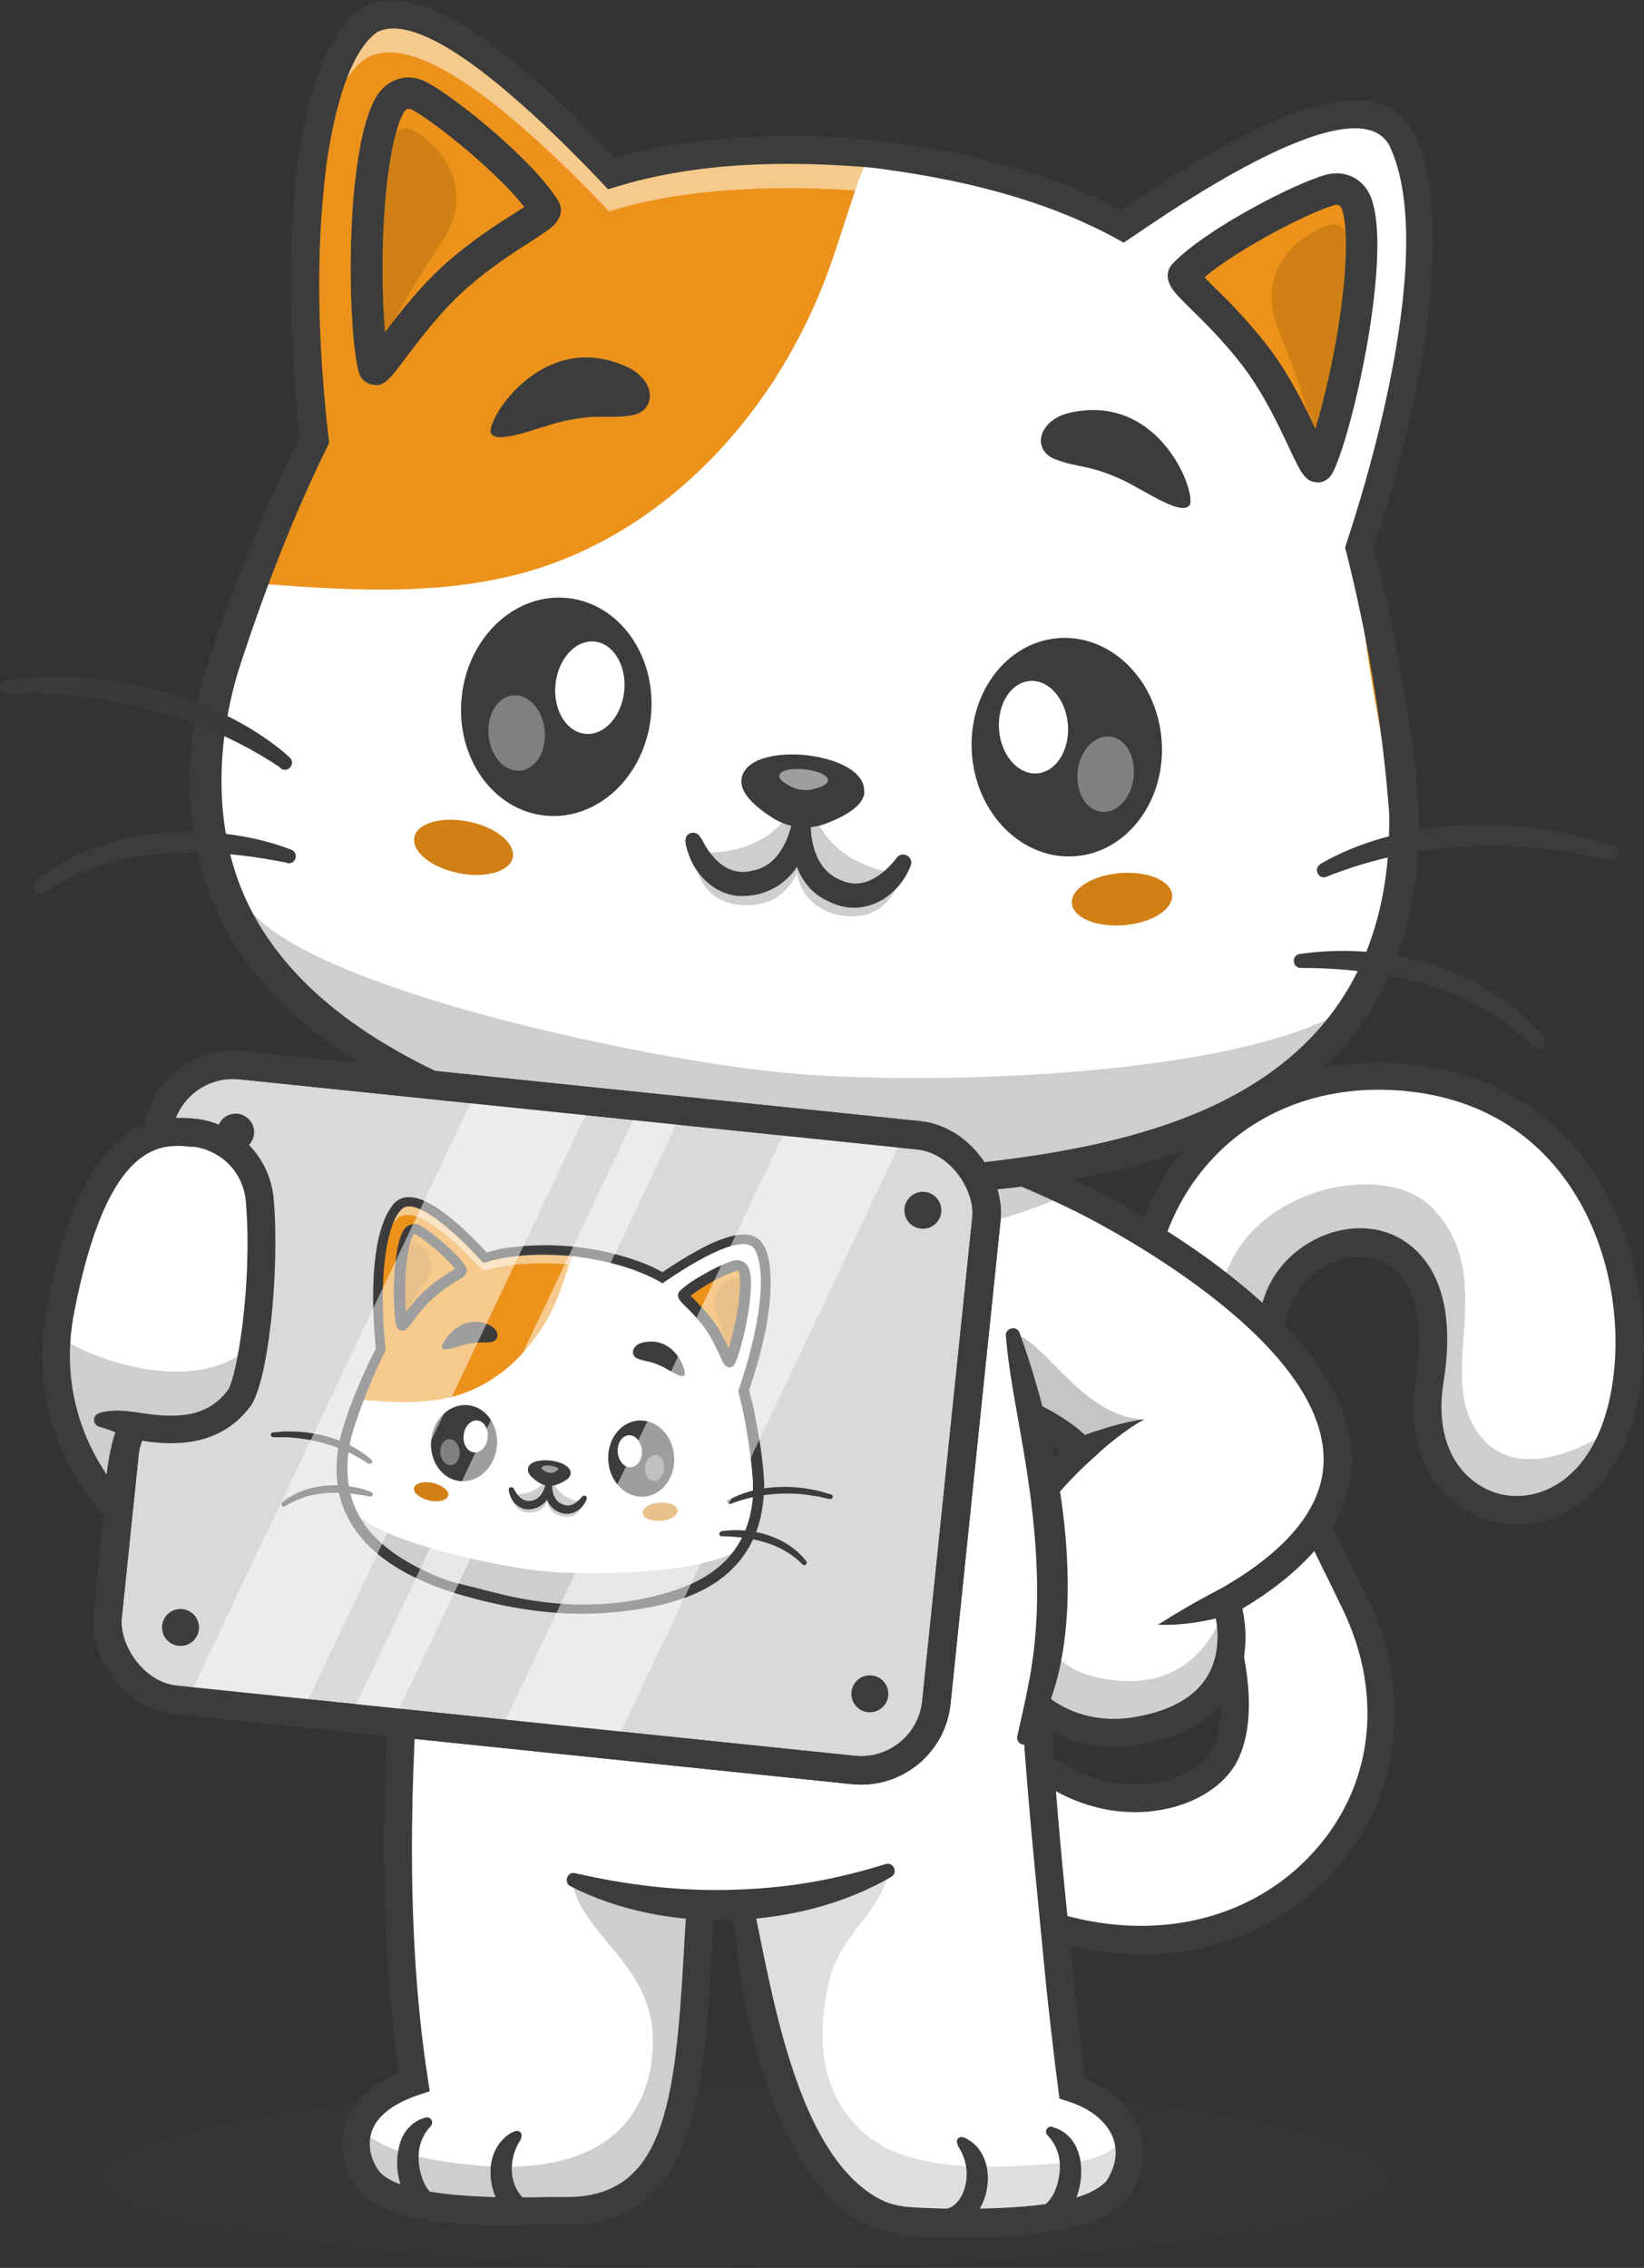 <svg id="Ebene_2" data-name="Ebene 2" xmlns="http://www.w3.org/2000/svg" viewBox="0 0 54.28 74.86">
  <rect x="0" y="0" width="54.28" height="74.86" fill="#333333" stroke="none"/>
  <defs>
    <style>
      .cls-1 {
        fill: #7c7c7c;
      }

      .cls-1, .cls-2, .cls-3, .cls-4, .cls-5, .cls-6, .cls-7, .cls-8, .cls-9, .cls-10, .cls-11 {
        stroke-width: 0px;
      }

      .cls-12, .cls-2 {
        opacity: .5;
      }

      .cls-2, .cls-7 {
        fill: #fff;
      }

      .cls-3 {
        fill: #6b184e;
      }

      .cls-13 {
        opacity: .35;
      }

      .cls-4 {
        fill: #686868;
      }

      .cls-5 {
        fill: #e7e7e7;
      }

      .cls-6, .cls-9 {
        fill: #3c3c3c;
      }

      .cls-6, .cls-14 {
        opacity: .25;
      }

      .cls-8 {
        fill: #ec921b;
      }

      .cls-15 {
        fill: none;
      }

      .cls-15, .cls-16 {
        stroke: #3c3c3c;
        stroke-linecap: round;
        stroke-linejoin: round;
        stroke-width: .94px;
      }

      .cls-10 {
        fill: #3a3a3a;
      }

      .cls-11 {
        fill: #d08014;
      }

      .cls-16 {
        fill: #d9d9d9;
      }

      .cls-17 {
        opacity: .3;
      }
    </style>
  </defs>
  <g id="Layer_1" data-name="Layer 1">
    <g>
      <g class="cls-14">
        <ellipse class="cls-9" cx="24.62" cy="71.85" rx="21.34" ry="3.01"></ellipse>
      </g>
      <g>
        <path class="cls-1" d="m32.6,40.33c-1.77.47-3.79.73-5.94.73-3.76,0-7.13-.81-9.42-2.09.7-1.57,1.5-3.28,2.43-5.13l12.26-1.01c-.53,1.48-.02,4.32.67,7.5Z"></path>
        <path class="cls-1" d="m35.34,39.36c-1.21.57-2.66,1.02-4.27,1.32l-1.28-3.48s1.47.44,3.36,1.21c.69.28,1.44.6,2.19.96Z"></path>
        <path class="cls-5" d="m32.2,40.44c-1.67.4-3.55.63-5.53.63-3.24,0-6.19-.6-8.41-1.58-1.18-2.98-.78-3.97-.78-3.97,0,0,17.27-1.45,17.72.77.26,1.27-1.49,2.39-3,4.16Z"></path>
        <g class="cls-17">
          <path class="cls-9" d="m32.3,62.53c6.3,3.61,12.28.31,13.19-4.67-.76,2.52-4.88,4.15-8.22,1.5-.04,0-.08,0-.12,0h0c-1.09-.08-2.28-.54-3.36-1.6l-1.49,4.78Z"></path>
        </g>
        <path class="cls-4" d="m43.79,39.43s.62-.1.6-.04c-.07.27-.19.83-.04,1.68,0,0,0,0,0,0,.04-.01.09-.02.13-.02.04,0,.07-.01.11-.02.03,0,.06,0,.09,0,.03,0,.06,0,.08,0,.08,0,.16,0,.24,0,1.42.06,2.71,1.34,2.19,4.54-.73,4.5,4.16,5.9,5.96,2.05.08-.17.15-.35.22-.54-.9.68-3.16,1.84-4.41.45-1.76-1.96.64-5.23-1.68-7.64-.74-.77-2.14-.96-3.51-.61-.02.07-.02.13.01.16Z"></path>
        <path class="cls-7" d="m47.66,35.75c-.25-.06-.52-.11-.79-.15-.37-.05-.74-.08-1.1-.09-.67-.02-1.31.04-1.93.16-4.51.88-7.34,5.32-5.92,10.88.76,2.99,3.85,8.62,2.54,11.34-.41.86-1.68,1.53-3.19,1.46-.04,0-.08,0-.12,0h0c-1.09-.08-2.28-.54-3.36-1.6l-1.49,4.78c6.3,3.61,12.28.31,13.19-4.67.18-.98.16-2.03-.09-3.1-.15-.63-.37-1.26-.69-1.9-.28-.56-.56-1.13-.84-1.7-.96-1.98-1.82-3.95-1.98-5.8-.07-.87.01-1.72.33-2.52.17-.42.44-.79.77-1.08.39-.34.87-.58,1.36-.69.22-.05.44-.07.66-.06,1.42.06,2.71,1.34,2.19,4.54-.73,4.5,4.16,5.9,5.96,2.05.08-.17.15-.35.22-.54.02-.07.04-.13.07-.2,1.12-3.59-.24-9.81-5.78-11.11Z"></path>
        <g class="cls-14">
          <path class="cls-9" d="m40.25,43.84c.28,3.35,2.58,6.19,3.62,7.31-.96-1.98-1.82-3.95-1.98-5.8-.07-.87.02-1.72.33-2.52.17-.42.43-.79.77-1.08.57-.5,1.31-.78,2.02-.74,1.42.06,2.71,1.34,2.19,4.54-.73,4.5,4.16,5.9,5.96,2.05.08-.17.15-.35.22-.54-.9.68-3.16,1.84-4.41.45-1.76-1.96.64-5.23-1.68-7.64-1.76-1.83-7.4-.38-7.04,3.96Z"></path>
        </g>
        <path class="cls-9" d="m37.66,64.51c-1.85,0-3.77-.54-5.59-1.59-.22-.13-.3-.41-.17-.63.13-.22.41-.3.63-.17,3.7,2.12,7.8,1.9,10.43-.57,2.33-2.19,2.84-5.44,1.34-8.5-.1-.21-.21-.42-.31-.64-1.65-3.33-3.35-6.77-2.19-9.75.59-1.51,2.35-2.43,3.85-2.02.63.17,2.65,1.04,2.01,4.99-.35,2.19.71,3.33,1.74,3.65,1.08.33,2.53-.12,3.34-1.87.83-1.78.92-4.97-.51-7.61-.8-1.47-2.39-3.31-5.43-3.74-2.72-.38-5.22.45-6.87,2.3-1.8,2.01-2.37,4.95-1.57,8.08.21.83.62,1.9,1.05,3.03,1.16,3.05,2.48,6.5,1.46,8.62-.39.81-1.36,1.45-2.53,1.65-1.71.3-3.48-.3-4.88-1.66-.18-.18-.19-.47,0-.65.18-.18.47-.19.65,0,1.18,1.15,2.66,1.66,4.07,1.41.87-.15,1.6-.6,1.86-1.14.85-1.76-.45-5.16-1.49-7.89-.44-1.16-.86-2.25-1.08-3.13-.88-3.43-.23-6.68,1.78-8.92,1.86-2.07,4.66-3.02,7.68-2.59,3.42.48,5.21,2.56,6.11,4.21,1.41,2.6,1.63,6.07.53,8.44-1.05,2.26-2.99,2.81-4.45,2.36-1.49-.46-2.8-2.08-2.38-4.68.35-2.15-.15-3.62-1.34-3.95-1.05-.29-2.33.4-2.75,1.47-1.02,2.6.59,5.86,2.15,9,.11.21.21.43.32.64,1.66,3.38,1.06,7.15-1.54,9.58-1.37,1.29-3.13,2.06-5.07,2.24-.28.03-.57.04-.86.04Z"></path>
        <g>
          <path class="cls-7" d="m44.08,48.95c-.26,1.15-1.12,2.31-2.83,3.44-.24.16-.5.31-.77.47,0,0,1.26,3.51-2.89,4.26-.75.14-1.46.08-2.1-.13-2.58-.85-3.91-4.23-1.08-7.77.06-.08.13-.16.2-.25.13-.15.27-.31.41-.46.11-.11.22-.23.34-.35.09-.09.18-.17.27-.25,0,0,.02-.02.03-.03,0,0-.19-.28-.81-.68-.03-.02-.05-.03-.08-.05h0c-.07-.05-.15-.09-.24-.14-.35-.2-.81-.43-1.4-.66l-.53-1.44-.96-2.62h0s-1.87-5.11-1.87-5.11c0,0,1.47.44,3.36,1.21.79.32,1.66.7,2.52,1.12,0,0,.41.2,1.05.55,1.61.89,4.68,2.79,6.33,5.09.13.18.25.37.37.55.62,1.03.92,2.12.67,3.23Z"></path>
          <g class="cls-17">
            <path class="cls-9" d="m35.64,47.92s.02-.02.03-.03c0,0-.19-.28-.81-.68-.03-.02-.05-.03-.08-.05h0c-.07-.05-.15-.09-.24-.14-.35-.2-.81-.43-1.4-.66l-.53-1.44c.25-.55.53-.9.81-.89.95.03,2.31,2.78,4.35,2.82,0,0-1.12.43-2.41,1.32.09-.09.18-.17.27-.25Z"></path>
          </g>
          <path class="cls-7" d="m40.48,52.86s1.26,3.51-2.89,4.26c-.75.14-1.46.08-2.1-.13-2.58-.85-3.91-4.23-1.08-7.77.85,1.07,3.33,3.7,6.84,3.17-.24.16-.5.32-.77.47Z"></path>
          <g class="cls-14">
            <path class="cls-9" d="m37.6,57.12c4.1-.75,2.91-4.18,2.89-4.26h0s-.71,3.4-4.42,2.47c-2.37-.6-2.17-3.58-1.72-5.65-.04-.08-.07-.17-.1-.25h0c-3.27,4.34-.36,8.37,3.35,7.69Z"></path>
          </g>
          <path class="cls-9" d="m36.8,57.66c-1.7,0-3.23-.9-3.97-2.41-.86-1.74-.71-4.56,2.17-7.37-.28-.23-.79-.57-1.66-.94-.23-.1-.34-.37-.24-.61.1-.23.37-.34.61-.24,1.77.75,2.29,1.46,2.34,1.54l.23.33-.3.27c-2.84,2.58-3.06,5.1-2.32,6.61.69,1.41,2.21,2.13,3.85,1.83,1.17-.21,1.97-.67,2.37-1.37.6-1.03.17-2.27.16-2.28l-.13-.36.34-.19c2.35-1.33,3.51-2.82,3.45-4.41-.14-4.17-8.16-8.06-8.24-8.1-2.83-1.39-5.78-2.29-5.81-2.3-.24-.07-.38-.33-.31-.58.07-.24.33-.38.58-.31.03,0,3.05.93,5.95,2.36.35.17,8.59,4.18,8.76,8.9.07,1.89-1.15,3.59-3.61,5.07.12.56.25,1.67-.33,2.67-.55.95-1.56,1.56-3.01,1.82-.3.05-.59.08-.88.08Z"></path>
          <path class="cls-9" d="m40.65,53.29c-.79.23-1.6.37-2.42.34.69-.43,1.36-.83,2.08-1.19.6-.27.97.64.34.86h0Z"></path>
          <path class="cls-9" d="m35.43,47.5c.77-.27,1.54-.55,2.35-.65-.69.38-1.29.91-1.87,1.43-.59.48-1.17-.48-.48-.79h0Z"></path>
        </g>
        <path class="cls-5" d="m22.91,66.62c-.44,3.44-.75,6.39-4.18,6.39-1.23,0-5.76.28-6.64-1.13-.3-.48-.44-1.1-.22-1.69.29.45,1.18,1.06,3.82,1.3,4.71.43,5.89-2.02,5.88-4.12.52-.19.98-.44,1.35-.74Z"></path>
        <path class="cls-7" d="m13.47,53.72c-.13,1.8-.46,5.72-.27,10.07.07,1.62.22,3.29.48,4.94-1.06.35-1.61.89-1.82,1.44-.19.5-.12,1.03.09,1.47,0,0,0,0,0,0,0,.01.01.03.02.04,0,0,0,0,0,0,0,.01.01.02.02.04,0,0,0,0,0,.01,0,.01.01.02.02.03,0,0,0,.01.01.02,0,0,0,.02.01.03,0,0,0,.02.01.02,0,0,0,.01.01.02,0,0,0,0,0,0,0,0,0,0,0,0,.88,1.41,5.41,1.13,6.64,1.13,1.73,0,2.67-.75,3.23-1.94.35-.7.58-1.55.73-2.49.34-2.09.32-4.64.58-7,.16-1.47.41-2.87.92-4.05l-10.71-3.8Z"></path>
        <g class="cls-14">
          <path class="cls-9" d="m23.26,61.57c-.25,2.37-.24,4.92-.58,7-.41,2.56-1.36,4.43-3.96,4.43-1.23,0-5.77.28-6.64-1.13-.3-.48-.44-1.1-.22-1.7.29.45,1.18,1.06,3.82,1.3,4.85.44,5.95-2.17,5.87-4.31-.09-2.39-2.54-3.45-2.64-5.13-.03-.41,2.49-.47,4.34-.47Z"></path>
        </g>
        <path class="cls-3" d="m17.18,70.64c-.36.53-.41,1.34.02,1.84.13.15.28.23.47.24.4.04.41.63,0,.67-1.17.09-1.74-1.39-1.35-2.33.11-.27.31-.52.57-.66.04-.02.07-.03.13-.05.08-.03.16.01.19.09.03.06-.02.15-.03.21h0Z"></path>
        <path class="cls-3" d="m14.2,70.2c-.33.36-.44.82-.36,1.31.06.42.27.92.66,1.06.41.12.27.72-.14.66-1.12-.23-1.48-1.71-1.09-2.65.13-.29.36-.53.66-.64.04-.02.08-.03.13-.04.09-.02.18.03.2.12.02.07-.02.14-.07.19h0Z"></path>
        <path class="cls-9" d="m17.16,73.48c-2.51,0-4.76-.23-5.47-1.37-.41-.66-.51-1.41-.27-2.07.18-.49.63-1.15,1.75-1.62-.83-5.68-.39-11.69-.2-14.28l.03-.46c.02-.25.24-.45.49-.43.25.02.45.24.43.49l-.03.46c-.19,2.62-.65,8.76.24,14.44l.06.39-.37.12c-.83.28-1.36.69-1.54,1.19-.2.55.06,1.07.19,1.26.64,1.02,4.44.95,5.69.92.22,0,.41,0,.56,0,3.17,0,3.57-3,3.85-7.95.15-2.55.3-5.2,1.18-7.25.1-.23.37-.34.61-.24.23.1.34.37.24.61-.82,1.9-.97,4.46-1.11,6.93-.25,4.34-.5,8.82-4.77,8.82-.14,0-.32,0-.54,0-.35,0-.69.01-1.03.01Z"></path>
        <path class="cls-9" d="m17.18,70.64c-.36.53-.41,1.34.02,1.84.13.15.28.23.47.24.4.04.41.63,0,.67-1.17.09-1.74-1.39-1.35-2.33.11-.27.31-.52.57-.66.04-.02.07-.03.13-.05.08-.03.16.01.19.09.03.06-.02.15-.03.21h0Z"></path>
        <path class="cls-9" d="m14.2,70.2c-.33.36-.44.82-.36,1.31.06.42.27.92.66,1.06.41.12.27.72-.14.66-1.12-.23-1.48-1.71-1.09-2.65.13-.29.36-.53.66-.64.04-.02.08-.03.13-.04.09-.02.18.03.2.12.02.07-.02.14-.07.19h0Z"></path>
        <path class="cls-5" d="m36.96,72.19c-.86,1.41-5.74,1.21-6.96,1.13-2.53-.17-3.92-3.31-4.68-6.27.4.2,1.01.44,1.87.64.15,1.53.9,2.3,1.31,2.68,1.6,1.48,4.79,1.17,6.86,1,1.18-.09,1.64-.58,1.83-.98.23.6.11,1.25-.22,1.8Z"></path>
        <path class="cls-4" d="m37.29,71.04c0,.06,0,.12,0,.17,0,.03,0,.07-.01.1,0,.02,0,.04,0,.06,0,.01,0,.03,0,.04-.01.06-.02.12-.04.18,0,.03-.02.06-.03.09,0,0,0,.02,0,.02-.02.07-.05.14-.08.21,0,0,0,.02,0,.02-.02.04-.04.08-.06.12-.02.05-.05.09-.08.13-.86,1.41-5.74,1.21-6.96,1.13-2.53-.17-3.92-3.31-4.68-6.27.57.28,1.54.65,3.06.85.43,1.99,1.49,3.65,3.49,3.97,2.39.38,4.48-.2,5.4-1.18,0,.03.01.06.02.09,0,.03,0,.06.01.09,0,.03,0,.06,0,.09,0,.03,0,.06,0,.09Z"></path>
        <path class="cls-7" d="m36.67,69.63c-.3-.28-.72-.53-1.27-.7-.37-3-1.13-10.59-1.23-13.43l-9.75,6.33c.07.33.45,5.4,2.17,8.7,0,0,0,0,0,0,.02.04.04.08.06.11,0,0,0,0,0,.01.02.03.04.07.06.1,0,0,0,.01,0,.02.02.03.04.07.06.1,0,0,0,.01.01.02.02.03.04.06.05.09,0,0,0,.01.01.02.02.03.04.06.06.09,0,0,0,.01.01.02.02.03.04.06.06.09,0,0,0,.01.01.02.02.03.04.06.06.09,0,0,0,.01.01.02.02.03.04.06.06.09,0,0,0,0,0,.01.07.11.15.21.23.31,0,0,0,0,0,0,.02.03.05.06.08.09,0,0,.01.01.02.02.02.02.04.05.06.07,0,0,.02.02.02.03.02.02.04.04.05.06,0,.01.02.02.03.03.02.02.03.04.05.06.01.01.02.02.03.03.02.02.03.03.05.05.01.01.02.02.03.03.02.02.03.03.05.05.01.01.02.02.03.03.02.02.03.03.05.05.01.01.02.02.04.03.02.01.03.03.05.04.01.01.02.02.04.03.02.01.03.03.05.04.01.01.02.02.04.03.02.01.03.03.05.04.01,0,.02.02.04.03.02.01.04.03.05.04.01,0,.02.02.03.03.02.01.04.03.06.04,0,0,.02.01.03.02.03.02.06.04.09.06,0,0,0,0,0,0,.03.02.06.04.09.06,0,0,.02.01.03.02.02.01.04.03.07.04.01,0,.02.01.04.02.02.01.04.02.06.03.01,0,.03.01.04.02.02,0,.04.02.06.03.01,0,.03.01.04.02.02,0,.04.02.06.03.01,0,.03.01.04.02.02,0,.04.02.06.02.01,0,.03.01.04.02.02,0,.04.02.06.02.01,0,.03,0,.04.01.02,0,.04.01.07.02.01,0,.03,0,.04.01.02,0,.05.01.07.02.01,0,.02,0,.04,0,.02,0,.05.01.07.02.01,0,.02,0,.03,0,.03,0,.05.01.08.02,0,0,.02,0,.03,0,.03,0,.06.01.1.02,0,0,0,0,.01,0,.08.01.15.02.23.02.18.01.45.03.77.04,1.82.07,5.46.03,6.19-1.17.48-.8.5-1.81-.29-2.55Z"></path>
        <g class="cls-14">
          <path class="cls-1" d="m36.96,72.19c-.86,1.41-5.74,1.21-6.96,1.13-4.72-.31-5.48-11-5.58-11.48l4.03-2.61c.51.61,1.07,1.54.89,2.52-.22,1.35-1.61,2.09-1.97,3.66-.71,3.11.54,4.43,1.12,4.96,1.6,1.48,4.79,1.17,6.86,1,1.17-.09,1.64-.58,1.83-.98.23.6.12,1.25-.22,1.8Z"></path>
        </g>
        <path class="cls-9" d="m34.63,55.49c.21,4.47.74,8.94,1.21,13.39,0,0-.31-.37-.31-.37,1.18.35,2.29,1.31,2.21,2.65-.03.49-.18.93-.45,1.34-.29.41-.76.65-1.18.81-.79.28-1.62.39-2.43.46-1.07.09-2.13.09-3.2.05-1.93.04-3.21-1.1-4.13-2.68-1.42-2.52-2.12-6.01-2.17-8.88,0-.08,0-.29,0-.37-.01-.14.08-.27.23-.27.11,0,.2.07.22.17l.03.11c.06.22.1.45.15.68.64,2.9,1.43,8.66,4.34,10.06.44.2.86.22,1.37.24.51.02,1.03.04,1.54.03,1.18-.03,3.7-.05,4.48-.93.76-1.21-.04-2.24-1.29-2.62,0,0-.27-.09-.27-.09-.16-1.21-.3-2.43-.43-3.64-.31-3.27-.7-6.84-.86-10.11,0-.61.88-.66.92-.03h0Z"></path>
        <path class="cls-7" d="m32.54,40.05c1.42-1.55,2.9-2.6,2.66-3.77-.12-.61-1.51-.94-3.46-1.1-.06-.95-.02-1.75.19-2.34l-12.26,1.01c-.26.53-.52,1.04-.76,1.55-.89.06-1.43.11-1.43.11,0,0-.25.63.25,2.4-.74,1.63-1.38,3.12-1.92,4.49-3.41,8.66-3.02,12.53-2.12,14.88,2.58,6.74,14.07,7.33,18.6,2.45,4.21-4.54,1.88-12.17,1.14-15.64-.29-1.37-.61-2.74-.89-4.05Z"></path>
        <path class="cls-9" d="m31.79,70.54c1.02.4,1.04,1.88.37,2.62-.12.13-.27.25-.45.33-.3.14-.89.2-.87-.27.02-.17.16-.3.33-.3.39-.03.63-.43.71-.81.1-.43,0-.9-.25-1.27,0,0-.03-.11-.03-.11-.04-.11.08-.23.19-.18h0Z"></path>
        <path class="cls-9" d="m34.75,70.21c1.12.31,1.14,1.83.62,2.67-.2.32-.52.59-.91.66-.18.03-.36-.09-.39-.28-.03-.17.08-.33.24-.38.39-.14.6-.64.66-1.06.08-.49-.03-.95-.36-1.31,0,0-.04-.05-.04-.05-.1-.12.03-.3.17-.26h0Z"></path>
        <path class="cls-7" d="m35.7,57.17l.07.03s-.03-.01-.07-.03Z"></path>
        <path class="cls-6" d="m27.38,41.05s.03,0,.05,0c.11,0,.21,0,.32-.01.02,0,.03,0,.05,0,.11,0,.21,0,.32-.02.02,0,.03,0,.05,0,.11,0,.21-.01.32-.02.01,0,.02,0,.03,0,.11,0,.22-.02.33-.03,0,0,0,0,0,0,.23-.02.46-.04.69-.07,0,0,0,0,.01,0,.11-.01.22-.03.33-.04,0,0,.01,0,.02,0,.11-.01.22-.03.33-.04h.01c.11-.02.22-.03.33-.05h0c.16-.03.33-.05.49-.08h0c1.61-.29,3.06-.74,4.27-1.31-.35-.17-.71-.33-1.05-.48.2-.16.28-.37.18-.83-.45-2.22-16.99-2.55-16.99-2.55,0,0-.16.42.04,1.53-.64.19-1.38.37-2.18.52.5.52,1.14.99,1.9,1.42,0,0,0,0,0,0,0,0,0,0,.01,0,0,0,.01,0,.02.01.05.03.1.05.15.08,0,0,.02,0,.02.01.05.03.11.06.16.08.01,0,.02.01.03.02.05.03.11.05.16.08,0,0,.01,0,.02.01.05.02.1.05.15.07.01,0,.02.01.03.02.05.03.11.05.17.08.01,0,.03.01.04.02.01,0,.02,0,.03.01,0,0,0,0,0,0,.02.01.05.02.07.03.02,0,.04.02.07.03,0,0,.02,0,.02.01.03.01.06.03.09.04.02,0,.04.02.06.03.02,0,.03.01.05.02,0,0,.01,0,.02,0,.04.01.07.03.11.04.01,0,.03.01.04.02.02,0,.03.01.05.02.05.02.1.04.15.06,0,0,0,0,0,0,.02,0,.04.01.06.02.05.02.1.04.16.06.02,0,.04.01.06.02,0,0,.01,0,.02,0,.04.01.08.03.12.04,0,0,.01,0,.02,0,.02,0,.04.01.06.02.05.02.1.04.16.05.02,0,.05.02.07.02.05.02.11.03.16.05.02,0,.04.01.06.02,0,0,.02,0,.03,0,.05.01.09.03.14.04.02,0,.05.01.07.02.06.02.11.03.17.05.02,0,.05.01.07.02.06.02.11.03.17.05.02,0,.04.01.06.02.02,0,.03,0,.05.01.05.01.09.02.14.04.02,0,.04,0,.05.01.01,0,.02,0,.04,0,.02,0,.03,0,.05.01.04,0,.07.02.11.03.01,0,.02,0,.03,0,0,0,.01,0,.02,0,.07.02.13.03.2.05,0,0,0,0,0,0h0s.03,0,.05.01c.02,0,.04.01.07.02.07.02.14.03.21.05.03,0,.05.01.08.02.06.01.12.03.19.04.03,0,.07.01.1.02.04,0,.08.02.13.02.04,0,.07.01.11.02.06.01.12.02.18.03.04,0,.07.01.11.02.05,0,.11.02.16.03.04,0,.09.01.13.02.04,0,.07.01.11.02.06,0,.12.02.19.03.03,0,.07,0,.1.01.05,0,.1.01.16.02.04,0,.08.01.12.02.05,0,.11.01.16.02.03,0,.06,0,.09.01.07,0,.14.02.21.02.03,0,.06,0,.09,0,.07,0,.15.01.22.02.02,0,.05,0,.07,0,.07,0,.13.01.2.02.02,0,.04,0,.06,0,.08,0,.15.01.23.02.02,0,.04,0,.07,0,.08,0,.16.01.24.02.02,0,.04,0,.06,0,.08,0,.17,0,.25.01.01,0,.02,0,.04,0,.08,0,.16,0,.24,0,.01,0,.03,0,.04,0,.09,0,.17,0,.26,0,.02,0,.04,0,.05,0,.09,0,.17,0,.26,0,.01,0,.03,0,.04,0,.09,0,.18,0,.27,0,.12,0,.23,0,.35,0,.01,0,.02,0,.03,0,.11,0,.22,0,.33,0Z"></path>
        <path class="cls-9" d="m13.47,57.3c-1.45-2.29-.86-6.19-.23-8.7.48-1.87,1.08-3.74,1.91-5.48.14-.29.28-.58.44-.86.06-.11.2-.15.32-.09.09.05.14.16.11.26-.22.94-.51,1.85-.79,2.76-.42,1.34-.81,2.74-1.12,4.11-.4,1.98-.73,3.99-.47,6,.07.61.16,1.21.26,1.84.04.24-.3.38-.43.16h0Z"></path>
        <path class="cls-9" d="m29.43,61.95c-3.06,1.78-7.44,1.93-10.6.31-.23-.13-.1-.49.16-.43,1.7.39,3.41.6,5.15.55.84-.02,1.75-.1,2.57-.24.85-.14,1.69-.35,2.53-.61.26-.08.42.28.19.42h0Z"></path>
        <path class="cls-9" d="m33.66,43.99c1.34,3.65,2.62,10.07.35,13.5-.07.11-.22.13-.33.06-.08-.06-.12-.16-.09-.25.12-.55.25-1.08.35-1.62.56-2.71.26-5.52-.22-8.23-.19-1.11-.42-2.24-.51-3.36-.02-.26.36-.35.45-.1h0Z"></path>
        <g>
          <path class="cls-8" d="m46.13,29.83c-1.46,7.1-8.69,8.51-14.11,9.04-2.22.22-4.46.2-6.69-.03h0c-2.23-.23-4.43-.68-6.56-1.35-2.91-.91-6.32-2.21-8.75-4.45-.84-.78-1.57-1.67-2.11-2.69-.39-.73-.69-1.53-.87-2.41-.13-.59-.2-1.22-.21-1.89,0-.25,0-.51,0-.78.03-.78.14-1.6.34-2.48.17-.76,1.03-3.33,2.1-5.83.36-.85.75-1.69,1.15-2.45-.62-5.18-.42-11.61,1.52-13.63,1.26-1.31,4.13.43,8.3,4.83,3.42-1.1,7.9-.72,8.59-.65.69.07,5.16.62,8.27,2.39,4.98-3.45,8.15-4.57,9.11-3.02,1.49,2.38.36,8.71-1.3,13.65.9,3.24,1.47,7.72,1.48,8.77.01,1.09-.08,2.08-.26,2.98Z"></path>
          <g class="cls-12">
            <path class="cls-7" d="m46.72,10.47c.15-2.03,0-3.76-.64-4.77-.97-1.54-4.13-.42-9.11,3.02-3.12-1.78-7.59-2.32-8.27-2.39-.69-.07-5.17-.45-8.59.65C15.93,2.59,13.07.84,11.8,2.16c-.83.86-1.34,2.52-1.6,4.53.2-2.58.74-4.77,1.73-5.81,1.26-1.31,4.13.43,8.3,4.83,3.42-1.1,7.9-.72,8.59-.65.69.07,5.16.62,8.27,2.39,4.98-3.45,8.15-4.57,9.11-3.02.76,1.22.84,3.47.51,6.04Z"></path>
          </g>
          <path class="cls-7" d="m45.97,29.81c-.19,1.51-.73,2.98-1.9,4.36-2.91,3.43-7.81,4.29-12.05,4.7-2.22.22-4.46.2-6.69-.03-2.23-.23-4.43-.68-6.56-1.35-2.91-.91-6.32-2.21-8.75-4.45-.84-.78-1.57-1.67-2.11-2.69-.39-.73-.69-1.53-.87-2.41-.62-2.94-.39-6.09,1.19-8.7,3.47.27,7.07.53,10.31-.75,2.8-1.1,5.13-3.16,6.81-5.63.84-1.24,1.52-2.59,2.03-4,.54-1.5,1.17-3.83,1.45-3.8,1.32.12,4.53.78,6.04,1.21,1.11.31,1.35,1.23,2.49,1.01,1.36-.27,3.31-1.86,4.44-2.66s2.7-1.37,3.85-.6c.96.64,1.2,1.95,1.19,3.1-.03,3.97-1.95,7.75-1.92,11.72.02,3.67,1.5,7.45,1.06,10.96Z"></path>
          <g class="cls-14">
            <path class="cls-9" d="m44.92,32.98c-2.66,4.4-8.39,5.45-12.89,5.89-2.23.22-4.47.2-6.7-.03h0c-2.23-.23-4.42-.68-6.56-1.35-2.91-.91-6.32-2.21-8.75-4.45-.84-.78-1.57-1.67-2.11-2.69-.21-.4-.4-.82-.55-1.26.37.45.77.87,1.19,1.26,2.65,2.45,12.55,4.57,17.14,5.04,4.59.48,15.99.21,19.24-2.42Z"></path>
          </g>
          <path class="cls-9" d="m16.21,14.3c-.19-.39,1.68-3.46,4.47-2.2,1.01.45,1,1.48.17,1.61-.79.13-1.12-.08-2.36.22-.7.17-2.09.76-2.28.37Z"></path>
          <path class="cls-9" d="m39.27,16.69c.27-.34-.93-3.73-3.93-3.07-1.08.24-1.28,1.24-.5,1.54.75.29,1.11.16,2.26.7.65.31,1.89,1.17,2.16.83Z"></path>
          <path class="cls-11" d="m15.13,9.04c-1.56,1.35-2.67,3.36-2.77,3.1,0-.02-.02-.05-.03-.09-.2-.71-.35-3.49-.1-5.91.04-.39.09-.74.14-1.04.14-.82.31-1.33.49-1.65.22-.39.63-.48.97-.3.9.47,3.39,2.51,4.15,3.73.13.22-1.3.81-2.86,2.16Z"></path>
          <path class="cls-8" d="m15.13,9.04c-1.56,1.35-2.67,3.36-2.77,3.1,0-.02-.02-.05-.03-.09.45-1.24,1.49-2.91,2.29-4.11,1.09-1.64-.01-3.15-1.05-3.68-.35-.18-.86.38-1.19.84.14-.82.31-1.33.49-1.65.22-.39.63-.48.97-.3.9.47,3.39,2.51,4.15,3.73.13.22-1.3.81-2.86,2.16Z"></path>
          <path class="cls-9" d="m12.41,12.7s-.06,0-.1,0c-.2-.03-.37-.16-.44-.35-.25-.66-.42-3.72-.16-6.24.15-1.37.37-2.31.7-2.89.35-.62,1.05-.84,1.67-.51.96.5,3.53,2.58,4.35,3.92.09.14.24.51-.28.92-.15.12-.36.25-.62.42-.54.35-1.29.82-2.07,1.5-.86.74-1.58,1.71-2.07,2.35-.48.65-.68.9-1,.9Zm.44-.74h0,0Zm.65-8.37c-.07,0-.12.04-.17.12-.17.31-.41.99-.57,2.49h0c-.19,1.8-.14,3.66-.05,4.77.5-.67,1.22-1.58,2.07-2.33.84-.73,1.65-1.25,2.19-1.59.12-.07.24-.15.34-.22-.9-1.15-2.98-2.83-3.71-3.21-.04-.02-.07-.03-.11-.03Zm-1.26,2.56h0,0Z"></path>
          <path class="cls-11" d="m41.46,11.77c1.25,1.65,1.92,3.84,2.07,3.6.01-.02.03-.05.05-.08.34-.66,1.06-3.34,1.31-5.77.04-.39.06-.74.07-1.05.03-.83-.03-1.37-.14-1.72-.14-.43-.52-.6-.89-.5-.98.27-3.84,1.76-4.82,2.8-.18.18,1.11,1.06,2.36,2.71Z"></path>
          <path class="cls-8" d="m41.46,11.77c1.25,1.65,1.92,3.84,2.07,3.6.01-.02.03-.05.05-.08-.18-1.31-.87-3.15-1.4-4.49-.73-1.83.66-3.08,1.78-3.39.38-.1.76.55,1,1.07.03-.83-.03-1.37-.14-1.72-.14-.43-.52-.6-.89-.5-.98.27-3.84,1.76-4.82,2.8-.18.18,1.11,1.06,2.36,2.71Z"></path>
          <path class="cls-9" d="m43.51,15.92s-.03,0-.04,0c-.38-.03-.51-.3-.89-1.1-.34-.73-.85-1.82-1.54-2.73-.63-.82-1.26-1.44-1.72-1.89-.22-.22-.4-.39-.52-.54-.42-.5-.2-.83-.09-.95,1.08-1.14,4.02-2.65,5.06-2.94.68-.19,1.32.17,1.53.84.2.63.23,1.61.09,2.98h0c-.26,2.53-1.05,5.49-1.43,6.08-.1.16-.28.26-.47.26Zm-3.74-6.76c.09.09.19.19.29.29.46.45,1.14,1.12,1.82,2.01.69.9,1.2,1.94,1.55,2.7.32-1.07.75-2.88.93-4.68.15-1.5.06-2.22-.05-2.56-.04-.13-.12-.18-.25-.15-.8.22-3.18,1.44-4.29,2.38Zm5.11.37h0,0Z"></path>
          <path class="cls-9" d="m29.89,38.78c1.31-.3,2.62-.4,3.94-.59,1.31-.19,2.61-.44,3.86-.81,4.9-1.43,7.94-4.39,8.17-9.66,0-.27.02-.69,0-.96-.22-2.87-.71-5.76-1.41-8.54,0,0-.04-.14-.04-.14l.04-.13c1.08-3.25,2.84-9.85,1.49-13-.92-2.42-7.27,2-8.6,2.9,0,0-.24.16-.24.16l-.25-.14c-2.48-1.35-5.31-1.99-8.09-2.34-2.79-.23-5.7-.19-8.4.63,0,0-.28.09-.28.09-.75-.8-1.53-1.58-2.33-2.33-1.06-.96-3.88-3.54-5.28-2.87-1.07.73-1.53,3.19-1.7,4.45-.37,2.97-.26,5.99.08,8.97,0,0,.02.14.02.14l-.06.13c-1.13,2.29-2.06,4.72-2.86,7.15-.76,2.34-.92,4.98-.04,7.3,1.38,3.59,4.97,5.66,8.4,7,1.19.48,2.4.92,3.59,1.43.25.1.14.48-.13.44-.65-.1-1.29-.23-1.93-.41-6.88-2-12.77-6.12-11.37-14.11.1-.66.28-1.33.49-1.96.4-1.25.87-2.47,1.36-3.68.5-1.21,1.03-2.41,1.65-3.58l-.05.27c-.41-3.65-.79-10.68,1.39-13.71,1.2-1.7,3.36-.52,4.66.4,1.69,1.2,3.14,2.65,4.56,4.13,0,0-.48-.12-.48-.12.72-.22,1.45-.39,2.18-.51,4.37-.66,8.89-.19,13.03,1.35.69.27,1.37.57,2.03.94l-.49.02c.84-.58,1.69-1.14,2.57-1.67,1.33-.79,2.72-1.56,4.24-1.96,2.33-.57,3.24.42,3.6,2.67.48,3.86-.72,8.45-1.9,12.12,0,0,0-.27,0-.27.19.65.35,1.31.5,1.97.48,2.28.91,4.58,1.05,6.92,0,.23,0,.68-.01.91-.03.4-.05.9-.12,1.3-.02.11-.05.4-.08.52-.66,3.92-3.14,6.61-6.78,8.08-2.54,1.03-5.27,1.46-7.97,1.67-.68.03-1.36.02-2.04-.09-.26-.04-.26-.41-.01-.46h0Z"></path>
          <g class="cls-14">
            <path class="cls-9" d="m29.86,28.44s-.21,2.08-2.07,1.78c-1.31-.21-1.47-1.33-1.48-1.42-.03.09-.42,1.14-1.75,1.08-1.88-.08-1.66-2.17-1.66-2.17l3.74-2.34h.03s3.18,3.06,3.18,3.06Z"></path>
          </g>
          <path class="cls-7" d="m29.84,28.46s-.77,1.52-2.15,1.01c-1.57-.59-1.17-2.49-1.17-2.49h-.06s0,1.94-1.67,2.18c-1.45.22-1.89-1.43-1.89-1.43,0,0-.03-3.6,3.83-3.2,3.86.4,3.11,3.93,3.11,3.93Z"></path>
          <g class="cls-14">
            <path class="cls-9" d="m29.62,28.79c-.32.42-.98,1.03-1.93.67-1.57-.59-1.17-2.49-1.17-2.49h-.06s0,1.94-1.67,2.18c-1,.15-1.52-.59-1.75-1.06.27.05.57.06.9.01,2.73-.41,2.69-3.05,2.69-3.05h.1s-.6,2.59,1.99,3.56c.32.12.62.17.89.17Z"></path>
          </g>
          <path class="cls-9" d="m23.15,27.66c.34.7.9,1.3,1.73,1.07.81-.16,1.19-1.04,1.31-1.78.02-.14.16-.24.3-.22.3.06.22.42.22.63-.03.39-.13.77-.33,1.13-.32.62-1.02,1.05-1.73,1.08-.88.09-1.66-.59-1.92-1.39-.07-.22-.23-.62.11-.69.13-.02.25.05.29.17h0Z"></path>
          <path class="cls-9" d="m30.07,28.57c-.43,1.11-1.63,1.76-2.74,1.17-.92-.41-1.3-1.5-1.15-2.43.02-.13.04-.25.08-.39.09-.3.53-.22.51.08-.04.82.19,1.77,1.04,2.07.72.31,1.38-.21,1.81-.77.19-.23.56,0,.45.26h0Z"></path>
          <g>
            <path class="cls-9" d="m28.54,26.17c-.05.45-.68.79-1.26,1.01-.6.23-1.24.16-1.78-.19-.52-.33-1.07-.79-1.02-1.25.14-1.37,4.2-.94,4.05.43Z"></path>
            <g class="cls-12">
              <path class="cls-7" d="m27.34,25.77c-.01.13-.26.22-.49.28-.23.06-.49.03-.7-.07-.21-.1-.43-.24-.42-.37.04-.4,1.65-.23,1.61.17Z"></path>
            </g>
          </g>
          <ellipse class="cls-9" cx="18.36" cy="23.34" rx="3.61" ry="3.14" transform="translate(-6.74 39.19) rotate(-84.09)"></ellipse>
          <ellipse class="cls-7" cx="19.48" cy="22.69" rx="1.53" ry="1.14" transform="translate(-5.1 39.74) rotate(-84.09)"></ellipse>
          <g class="cls-13">
            <ellipse class="cls-7" cx="17.06" cy="24.2" rx=".93" ry="1.25" transform="translate(-2.31 1.8) rotate(-5.67)"></ellipse>
          </g>
          <ellipse class="cls-9" cx="35.22" cy="24.66" rx="3.14" ry="3.61" transform="translate(-1.87 2.92) rotate(-4.62)"></ellipse>
          <ellipse class="cls-7" cx="34.12" cy="24" rx="1.14" ry="1.53" transform="translate(-1.82 2.83) rotate(-4.62)"></ellipse>
          <g class="cls-13">
            <ellipse class="cls-7" cx="36.51" cy="25.55" rx="1.25" ry=".93" transform="translate(6.72 58.7) rotate(-83.04)"></ellipse>
          </g>
          <path class="cls-10" d="m9.26,25.34c-1.8-1.21-3.9-1.96-6.04-2.28-.57-.08-1.21-.13-1.78-.16-.17-.02-.43,0-.6,0-.2,0-.41,0-.62,0-.29,0-.31-.43-.02-.46.35-.03.73-.06,1.08-.08.67-.02,1.35,0,2.02.07.6.08,1.26.18,1.84.34,1.41.36,2.78.95,3.94,1.83.17.13.33.26.49.41.09.09.1.23,0,.33-.08.09-.22.09-.31.02h0Z"></path>
          <path class="cls-9" d="m9.48,28.48c-1.69-.34-3.47-.49-5.18-.16-1.02.2-1.99.58-2.86,1.16-.24.15-.49-.18-.27-.37,2.03-1.68,4.9-1.97,7.39-1.39.36.09.71.19,1.06.33.12.05.18.18.13.3-.04.11-.16.17-.27.14h0Z"></path>
          <path class="cls-9" d="m43.59,28.52c2.55-1.47,6-1.59,8.8-.85.29.08.61.17.89.26.12.04.19.17.15.29-.04.12-.16.19-.28.16-.28-.06-.6-.12-.88-.18,0,0-.15-.03-.15-.03-.44-.06-.88-.15-1.33-.18,0,0-.59-.05-.59-.05-.35,0-.85-.04-1.19-.02-1.68.02-3.36.32-4.93.91-.1.04-.19.07-.28.11-.26.11-.45-.26-.21-.41h0Z"></path>
          <path class="cls-9" d="m42.91,31.49c2.88-.42,6.18.44,8.06,2.77.18.23-.14.51-.34.31-.49-.49-1.04-.92-1.64-1.26-1.2-.7-2.56-1.05-3.94-1.23-.69-.09-1.41-.13-2.1-.13-.28,0-.32-.41-.04-.46h0Z"></path>
          <path class="cls-11" d="m16.93,28.3c-.09.47-.89.7-1.79.52-.9-.18-1.55-.71-1.46-1.18s.89-.7,1.79-.52c.9.18,1.55.71,1.46,1.18"></path>
          <path class="cls-11" d="m35.39,29.81c.03.48.8.8,1.71.73.91-.07,1.63-.51,1.6-.99s-.8-.8-1.71-.73c-.91.07-1.63.51-1.6.99"></path>
        </g>
        <rect class="cls-16" x="4.31" y="36.26" width="27.51" height="21.06" rx="2.5" ry="2.5" transform="translate(4.91 -1.61) rotate(5.91)"></rect>
        <g>
          <path class="cls-8" d="m25.05,41.15c-.33-.54-1.44-.16-3.18,1.02-1.08-.63-2.63-.83-2.87-.86-.24-.03-1.8-.17-2.99.2-1.44-1.54-2.43-2.16-2.87-1.7-.68.7-.77,2.93-.57,4.73-.14.26-.28.55-.41.85-.38.86-.69,1.76-.75,2.02-.07.3-.11.59-.13.86,0,.09,0,.18,0,.27,0,.23.03.45.07.66.06.31.16.58.3.84.19.36.44.67.73.94.84.79,2.02,1.25,3.03,1.57.74.24,1.5.4,2.28.49.77.09,1.55.1,2.32.03,1.89-.17,4.4-.64,4.93-3.1.07-.31.1-.65.1-1.03,0-.36-.18-1.92-.49-3.05.59-1.71,1-3.91.49-4.74Z"></path>
          <g class="cls-12">
            <path class="cls-7" d="m25.21,43.25c.06-.71,0-1.31-.21-1.66-.33-.54-1.44-.16-3.18,1.02-1.08-.63-2.63-.83-2.87-.86-.24-.03-1.8-.17-2.99.2-1.44-1.54-2.43-2.16-2.87-1.7-.29.3-.47.87-.57,1.57.08-.9.27-1.66.62-2.01.44-.45,1.44.16,2.87,1.7,1.19-.37,2.75-.23,2.99-.2.24.03,1.79.23,2.87.86,1.74-1.18,2.85-1.56,3.18-1.02.26.42.28,1.21.16,2.1Z"></path>
          </g>
          <path class="cls-7" d="m24.89,49.97c-.07.53-.26,1.03-.67,1.51-1.02,1.18-2.73,1.47-4.2,1.6-.77.07-1.55.06-2.32-.03-.77-.09-1.54-.25-2.28-.49-1.01-.33-2.19-.79-3.03-1.57-.29-.27-.54-.58-.73-.94-.13-.26-.23-.53-.3-.84-.21-1.03-.12-2.12.44-3.02,1.2.11,2.46.2,3.59-.23.98-.37,1.79-1.08,2.38-1.94.3-.43.54-.9.72-1.39.19-.52.42-1.33.52-1.32.46.05,1.57.29,2.1.44.39.11.47.43.86.36.47-.09,1.16-.64,1.55-.91s.94-.47,1.34-.2c.33.23.41.68.4,1.08-.02,1.38-.7,2.69-.7,4.07,0,1.28.5,2.6.34,3.81Z"></path>
          <g class="cls-14">
            <path class="cls-9" d="m24.52,51.07c-.94,1.52-2.93,1.87-4.5,2.01-.78.07-1.56.06-2.33-.03h0c-.77-.09-1.54-.25-2.28-.49-1.01-.33-2.19-.79-3.03-1.57-.29-.27-.54-.58-.73-.94-.07-.14-.14-.28-.19-.44.13.16.26.3.41.44.92.86,4.35,1.62,5.94,1.8,1.59.18,5.56.12,6.69-.78Z"></path>
          </g>
          <path class="cls-9" d="m14.6,44.49c-.07-.13.59-1.2,1.56-.75.35.16.34.52.05.56-.28.04-.39-.03-.82.07-.24.06-.73.26-.8.12Z"></path>
          <path class="cls-9" d="m22.6,45.39c.09-.12-.31-1.3-1.36-1.08-.38.08-.45.43-.18.54.26.1.39.06.79.25.23.11.65.41.75.3Z"></path>
          <path class="cls-11" d="m14.23,42.66c-.55.47-.94,1.16-.97,1.07,0,0,0-.02,0-.03-.07-.25-.11-1.21-.02-2.06.02-.14.03-.26.05-.36.05-.28.11-.46.18-.57.08-.14.22-.16.34-.1.31.17,1.17.88,1.43,1.31.05.08-.46.28-1,.74Z"></path>
          <path class="cls-8" d="m14.23,42.66c-.55.47-.94,1.16-.97,1.07,0,0,0-.02,0-.03.16-.43.53-1.01.81-1.42.38-.57,0-1.1-.35-1.28-.12-.06-.3.13-.42.29.05-.28.11-.46.18-.57.08-.14.22-.16.34-.1.31.17,1.17.88,1.43,1.31.05.08-.46.28-1,.74Z"></path>
          <path class="cls-9" d="m13.28,43.92s-.02,0-.03,0c-.07-.01-.13-.06-.15-.12-.09-.23-.14-1.29-.04-2.17.05-.47.14-.8.25-1,.12-.21.37-.29.58-.17.33.18,1.22.91,1.5,1.37.03.05.08.18-.1.32-.05.04-.12.09-.22.14-.19.12-.45.28-.72.52-.3.26-.56.59-.72.81-.17.22-.24.31-.35.31Zm.16-.26h0s0,0,0,0Zm.25-2.91s-.04.01-.06.04c-.06.11-.14.34-.2.86h0c-.07.62-.06,1.27-.03,1.66.18-.23.43-.55.73-.8.29-.25.58-.43.77-.55.04-.03.08-.05.12-.08-.31-.4-1.03-.99-1.28-1.13-.01,0-.03-.01-.04-.01Zm-.45.89h0s0,0,0,0Z"></path>
          <path class="cls-11" d="m23.38,43.68c.43.58.66,1.34.71,1.26,0,0,.01-.02.02-.03.12-.23.38-1.16.47-2,.01-.14.02-.26.03-.36.01-.29,0-.48-.04-.6-.05-.15-.18-.21-.31-.17-.34.09-1.34.6-1.68.96-.06.06.38.37.81.95Z"></path>
          <path class="cls-8" d="m23.38,43.68c.43.58.66,1.34.71,1.26,0,0,.01-.02.02-.03-.06-.45-.29-1.1-.47-1.57-.25-.64.24-1.07.63-1.17.13-.04.26.19.34.37.01-.29,0-.48-.04-.6-.05-.15-.18-.21-.31-.17-.34.09-1.34.6-1.68.96-.06.06.38.37.81.95Z"></path>
          <path class="cls-9" d="m24.08,45.13s0,0-.01,0c-.13-.01-.18-.1-.3-.38-.12-.25-.29-.64-.53-.95-.22-.29-.43-.51-.59-.66-.08-.08-.14-.14-.18-.19-.14-.17-.07-.29-.03-.33.38-.39,1.41-.91,1.77-1.01.24-.06.46.06.53.3.07.22.07.56.02,1.03h0c-.1.88-.38,1.91-.52,2.11-.04.06-.1.09-.16.09Zm-1.28-2.36s.07.07.1.1c.16.16.39.39.63.7.24.32.41.68.53.94.11-.37.27-1,.34-1.62.06-.52.03-.77,0-.89-.01-.05-.04-.06-.09-.05-.28.07-1.11.49-1.5.82Zm1.78.14h0s0,0,0,0Z"></path>
          <path class="cls-9" d="m24.73,45.9c.42-1.26.84-2.83.68-4.16-.12-.78-.43-1.13-1.24-.94-.53.13-1.01.4-1.48.67-.28.17-.55.34-.82.52-.2-.11-.4-.21-.61-.29-1.43-.55-3.01-.72-4.53-.51-.22.03-.44.09-.66.15-.47-.5-.95-.98-1.51-1.38-.45-.32-1.2-.74-1.62-.15-.76,1.03-.66,3.43-.53,4.71-.21.39-.39.79-.56,1.19-.18.42-.34.84-.48,1.28-.07.22-.14.45-.18.68-.51,2.77,1.53,4.22,3.91,4.94,1.58.47,3.24.75,4.89.63.94-.07,1.89-.21,2.78-.56,1.27-.5,2.14-1.43,2.38-2.79.01-.04.02-.14.03-.18.02-.14.03-.31.05-.45,0-.08,0-.24,0-.32-.04-.81-.18-1.61-.34-2.41-.05-.21-.1-.43-.16-.64Zm.14,3.35c-.09,1.83-1.16,2.85-2.87,3.33-1.68.49-3.37.49-5.07.13-.41-.09-.81-.19-1.22-.3-.37-.1-.78-.17-1.14-.32-1.19-.48-2.43-1.2-2.9-2.46-.3-.81-.24-1.73.03-2.54.28-.84.61-1.68,1.01-2.48l.02-.04v-.05c-.11-1.03-.14-2.09,0-3.12.06-.44.23-1.29.6-1.54.49-.23,1.46.68,1.83,1.01.28.26.54.54.8.82l.1-.03c.94-.28,1.95-.28,2.92-.19.97.13,1.95.36,2.81.84l.09.05.08-.06c.46-.31,2.69-1.83,3-.98.46,1.1-.17,3.39-.56,4.52l-.02.05v.05c.25.97.41,1.98.48,2.97,0,.09,0,.24,0,.34Z"></path>
          <g class="cls-14">
            <path class="cls-9" d="m19.3,49.45s-.08.72-.72.61c-.46-.08-.51-.47-.51-.5-.01.03-.15.4-.61.37-.65-.03-.57-.76-.57-.76l1.31-.8h.01s1.1,1.07,1.1,1.07Z"></path>
          </g>
          <path class="cls-7" d="m19.29,49.45s-.27.53-.75.34c-.54-.21-.4-.87-.4-.87h-.02s0,.67-.59.75c-.51.07-.65-.5-.65-.5,0,0,0-1.25,1.34-1.1,1.34.15,1.07,1.38,1.07,1.38Z"></path>
          <g class="cls-14">
            <path class="cls-9" d="m19.21,49.57c-.11.14-.34.35-.67.23-.54-.21-.4-.87-.4-.87h-.02s0,.67-.59.75c-.35.05-.53-.21-.6-.37.09.02.2.02.31,0,.95-.13.94-1.05.94-1.05h.03s-.21.9.68,1.24c.11.04.21.06.31.06Z"></path>
          </g>
          <path class="cls-9" d="m16.97,49.15c.12.24.31.45.6.38.28-.05.42-.36.46-.62,0-.05.06-.08.11-.07.1.02.08.15.07.22-.01.14-.05.27-.12.39-.11.21-.36.36-.6.37-.31.03-.58-.21-.66-.49-.02-.08-.08-.22.04-.24.05,0,.09.02.1.06h0Z"></path>
          <path class="cls-9" d="m19.37,49.49c-.15.38-.57.61-.96.4-.32-.15-.45-.52-.39-.85,0-.05.01-.09.03-.13.03-.1.18-.08.18.03-.02.29.06.62.36.72.25.11.48-.07.63-.26.07-.08.19,0,.15.09h0Z"></path>
          <g>
            <path class="cls-9" d="m18.84,48.65c-.02.16-.24.27-.44.35-.21.08-.43.05-.62-.07-.18-.12-.37-.28-.35-.44.05-.48,1.46-.32,1.41.16Z"></path>
            <g class="cls-12">
              <path class="cls-7" d="m18.43,48.51s-.09.08-.17.1c-.08.02-.17,0-.24-.03-.07-.04-.15-.09-.14-.13.02-.14.57-.07.56.06Z"></path>
            </g>
          </g>
          <ellipse class="cls-9" cx="15.32" cy="47.64" rx="1.26" ry="1.09" transform="translate(-33.73 57.55) rotate(-83.6)"></ellipse>
          <ellipse class="cls-7" cx="15.71" cy="47.42" rx=".53" ry=".4" transform="translate(-33.17 57.74) rotate(-83.6)"></ellipse>
          <g class="cls-13">
            <ellipse class="cls-7" cx="14.86" cy="47.93" rx=".32" ry=".43" transform="translate(-4.27 1.54) rotate(-5.18)"></ellipse>
          </g>
          <ellipse class="cls-9" cx="21.17" cy="48.15" rx="1.09" ry="1.26" transform="translate(-3.42 1.65) rotate(-4.14)"></ellipse>
          <ellipse class="cls-7" cx="20.79" cy="47.91" rx=".4" ry=".53" transform="translate(-3.4 1.62) rotate(-4.14)"></ellipse>
          <g class="cls-13">
            <ellipse class="cls-7" cx="21.62" cy="48.46" rx=".43" ry=".32" transform="translate(-29.24 63.62) rotate(-82.56)"></ellipse>
          </g>
          <path class="cls-10" d="m12.15,48.31c-.62-.43-1.35-.69-2.09-.81-.2-.03-.42-.05-.62-.06-.06,0-.15,0-.21,0-.07,0-.14,0-.21,0-.1,0-.11-.15,0-.16.12-.01.25-.02.38-.03.23,0,.47,0,.7.03.21.03.44.07.64.12.49.13.96.34,1.36.65.06.04.11.09.17.14.03.03.03.08,0,.11-.03.03-.08.03-.11,0h0Z"></path>
          <path class="cls-9" d="m12.21,49.4c-.59-.12-1.21-.18-1.8-.07-.35.06-.69.2-1,.39-.08.05-.17-.07-.09-.13.71-.58,1.71-.67,2.57-.46.12.03.25.07.37.12.04.02.06.06.04.1-.02.04-.06.06-.1.05h0Z"></path>
          <path class="cls-9" d="m24.07,49.51c.89-.5,2.09-.53,3.06-.27.1.03.21.06.31.09.04.01.07.06.05.1-.01.04-.06.06-.1.05-.1-.02-.21-.04-.31-.07,0,0-.05-.01-.05-.01-.15-.02-.31-.05-.46-.07,0,0-.21-.02-.21-.02-.12,0-.29-.02-.41-.01-.58,0-1.17.1-1.72.3-.03.01-.07.03-.1.04-.09.04-.16-.09-.07-.14h0Z"></path>
          <path class="cls-9" d="m23.83,50.54c1-.14,2.15.17,2.79.99.06.08-.05.18-.12.11-.17-.17-.36-.32-.57-.44-.42-.25-.89-.37-1.37-.44-.24-.03-.49-.05-.73-.05-.1,0-.11-.14-.01-.16h0Z"></path>
          <path class="cls-11" d="m14.8,49.36c-.03.16-.31.24-.62.17-.31-.07-.54-.25-.51-.41s.31-.24.62-.17c.31.07.54.25.51.41"></path>
          <path class="cls-11" d="m21.22,49.94c0,.17.28.28.59.26.32-.02.57-.17.56-.34s-.28-.28-.59-.26c-.32.02-.57.17-.56.34"></path>
        </g>
        <polygon class="cls-2" points="9.97 56.54 6.17 56.15 15.76 35.94 19.6 36.24 9.97 56.54"></polygon>
        <polygon class="cls-2" points="20.34 57.5 16.54 57.1 26.13 36.89 29.97 37.2 20.34 57.5"></polygon>
        <polygon class="cls-2" points="12.95 56.89 11.64 56.5 21.23 36.29 22.58 36.59 12.95 56.89"></polygon>
        <rect class="cls-15" x="4.31" y="36.26" width="27.51" height="21.06" rx="2.5" ry="2.5" transform="translate(4.91 -1.61) rotate(5.91)"></rect>
        <g>
          <path class="cls-7" d="m8.39,44.26c-.14.95-.33,1.67-.51,1.91-1.02,1.37-2.74,1.01-3.47.9-.44.66-.52,2.77-.52,2.77,0,0-2.31-2.17-2.02-5.75.02-.28.06-.58.12-.88,1.08-5.54,2.82-6,4.41-5.82.98.11,2.06.89,2.17,2.26.12,1.51.02,3.27-.18,4.6Z"></path>
          <g class="cls-14">
            <path class="cls-9" d="m8.39,44.26c-.14.95-.33,1.67-.51,1.91-1.02,1.37-2.74,1.01-3.47.9-.44.66-.52,2.77-.52,2.77,0,0-2.31-2.17-2.02-5.75,1.87,1.2,5.22,1.85,6.52.16Z"></path>
          </g>
          <path class="cls-9" d="m4.14,50.71l-.56-.53c-.12-.11-2.87-2.75-2.03-7.05,1.13-5.82,3.12-6.4,4.91-6.2,0,0,.02,0,.03,0,1.18.14,2.42,1.11,2.55,2.68.2,2.48-.2,6.06-.78,6.82-1.05,1.4-2.67,1.26-3.57,1.13-.19.54-.3,1.59-.32,2.28l-.21.85Zm2.23-12.85s-.01,0-.02,0c-.97-.11-2.78-.31-3.9,5.45-.49,2.5.39,4.35,1.07,5.36.08-.67.23-1.44.51-1.85l.16-.24.29.04c.05,0,.11.02.17.02,1.01.15,2.14.23,2.87-.75.29-.39.82-3.44.6-6.2-.09-1.13-.97-1.75-1.74-1.84Z"></path>
          <g>
            <path class="cls-7" d="m3.31,46.86s.57.02,1.1.21"></path>
            <path class="cls-9" d="m3.31,46.63s.05-.01.07-.02c.17-.03.33-.05.5-.05s.32.02.48.04c.07.01.15.02.22.03.62.12.47,1.03-.15.95-.23-.06-.4-.23-.64-.31-.17-.07-.35-.13-.52-.18-.19-.05-.23-.33-.05-.42.03-.02.06-.03.09-.03Z"></path>
          </g>
        </g>
      </g>
    </g>
    <circle class="cls-9" cx="30.47" cy="39.95" r=".61"></circle>
    <circle class="cls-9" cx="28.72" cy="55.91" r=".61"></circle>
    <circle class="cls-9" cx="7.78" cy="37.37" r=".61"></circle>
    <circle class="cls-9" cx="5.96" cy="53.72" r=".61"></circle>
  </g>
</svg>